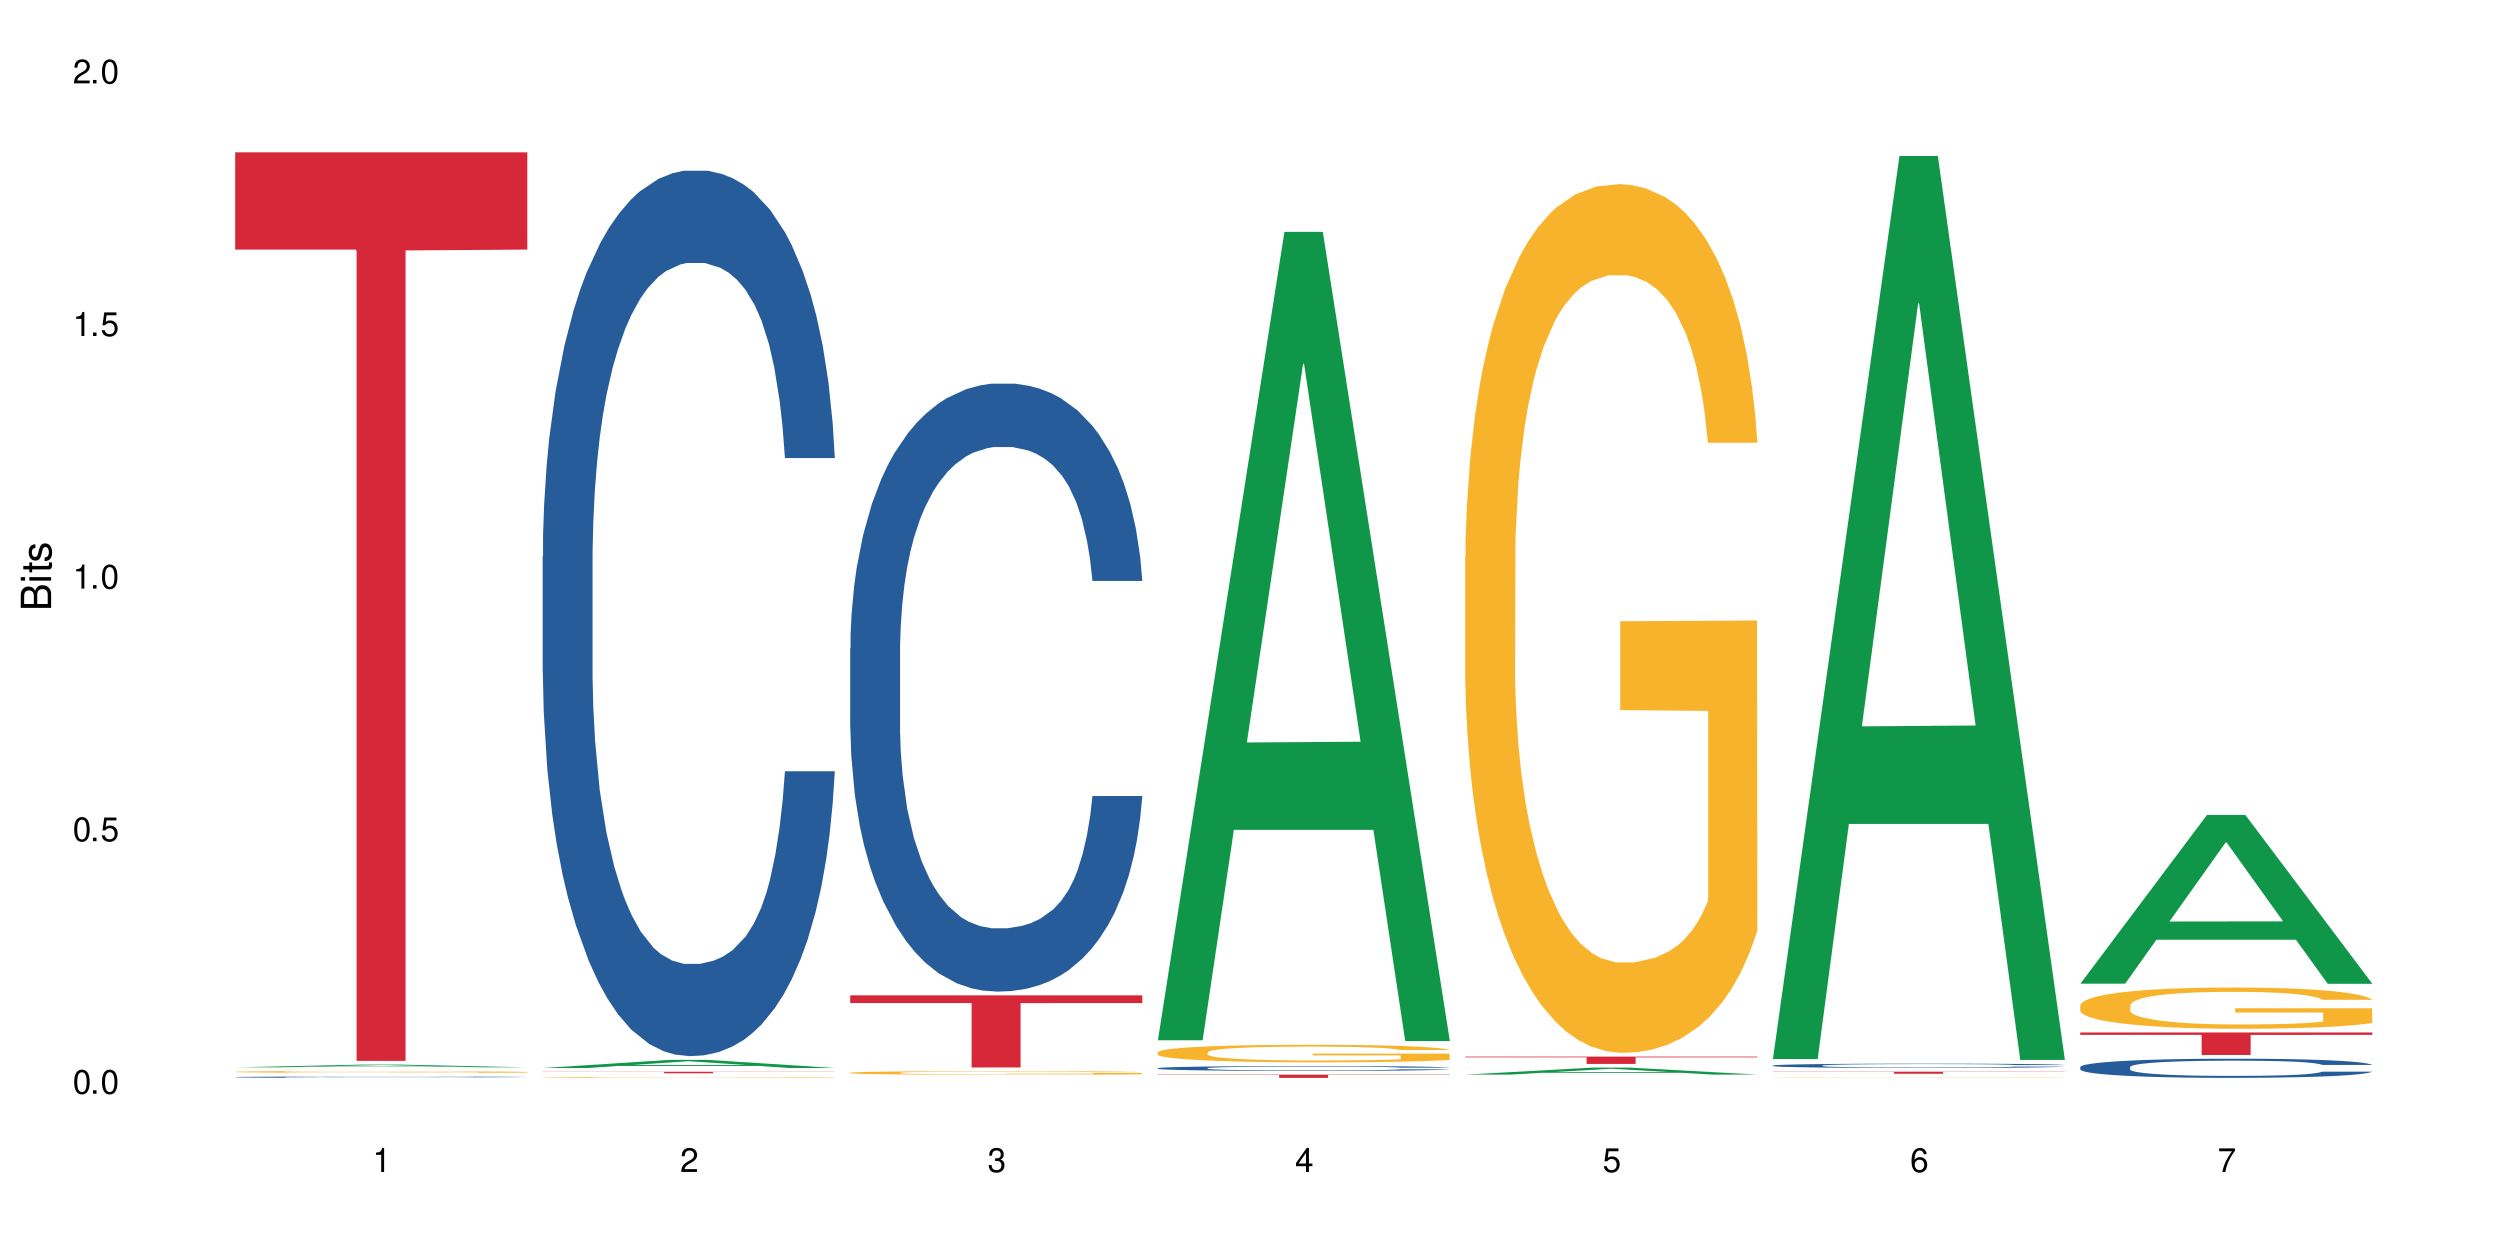 <?xml version="1.0" encoding="UTF-8"?>
<svg xmlns="http://www.w3.org/2000/svg" xmlns:xlink="http://www.w3.org/1999/xlink" width="720" height="360" viewBox="0 0 720 360">
<defs>
<g>
<g id="glyph-0-0">
</g>
<g id="glyph-0-1">
<path d="M 2.641 -6.938 C 2 -6.938 1.422 -6.656 1.078 -6.172 C 0.641 -5.562 0.406 -4.641 0.406 -3.359 C 0.406 -1.016 1.188 0.219 2.641 0.219 C 4.078 0.219 4.859 -1.016 4.859 -3.297 C 4.859 -4.641 4.656 -5.547 4.203 -6.172 C 3.844 -6.656 3.281 -6.938 2.641 -6.938 Z M 2.641 -6.188 C 3.547 -6.188 4 -5.25 4 -3.375 C 4 -1.406 3.562 -0.484 2.625 -0.484 C 1.734 -0.484 1.281 -1.438 1.281 -3.344 C 1.281 -5.25 1.734 -6.188 2.641 -6.188 Z M 2.641 -6.188 "/>
</g>
<g id="glyph-0-2">
<path d="M 1.828 -1 L 0.828 -1 L 0.828 0 L 1.828 0 Z M 1.828 -1 "/>
</g>
<g id="glyph-0-3">
<path d="M 4.562 -6.797 L 1.062 -6.797 L 0.547 -3.094 L 1.328 -3.094 C 1.719 -3.562 2.047 -3.734 2.578 -3.734 C 3.484 -3.734 4.062 -3.109 4.062 -2.094 C 4.062 -1.125 3.484 -0.531 2.578 -0.531 C 1.828 -0.531 1.375 -0.906 1.188 -1.672 L 0.328 -1.672 C 0.453 -1.109 0.547 -0.844 0.75 -0.594 C 1.125 -0.078 1.828 0.219 2.594 0.219 C 3.969 0.219 4.922 -0.781 4.922 -2.219 C 4.922 -3.562 4.031 -4.484 2.719 -4.484 C 2.25 -4.484 1.859 -4.359 1.469 -4.062 L 1.734 -5.969 L 4.562 -5.969 Z M 4.562 -6.797 "/>
</g>
<g id="glyph-0-4">
<path d="M 2.484 -4.938 L 2.484 0 L 3.328 0 L 3.328 -6.938 L 2.766 -6.938 C 2.469 -5.875 2.281 -5.734 0.984 -5.562 L 0.984 -4.938 Z M 2.484 -4.938 "/>
</g>
<g id="glyph-0-5">
<path d="M 4.859 -0.828 L 1.281 -0.828 C 1.359 -1.406 1.672 -1.781 2.5 -2.281 L 3.469 -2.828 C 4.406 -3.344 4.906 -4.062 4.906 -4.906 C 4.906 -5.484 4.672 -6.031 4.266 -6.406 C 3.859 -6.766 3.375 -6.938 2.719 -6.938 C 1.859 -6.938 1.219 -6.625 0.844 -6.031 C 0.609 -5.672 0.5 -5.234 0.484 -4.531 L 1.328 -4.531 C 1.359 -5.016 1.406 -5.281 1.531 -5.516 C 1.75 -5.938 2.188 -6.203 2.703 -6.203 C 3.469 -6.203 4.031 -5.641 4.031 -4.891 C 4.031 -4.344 3.719 -3.859 3.125 -3.516 L 2.234 -3 C 0.812 -2.172 0.406 -1.531 0.328 -0.016 L 4.859 -0.016 Z M 4.859 -0.828 "/>
</g>
<g id="glyph-0-6">
<path d="M 2.125 -3.188 L 2.578 -3.188 C 3.5 -3.188 3.984 -2.766 3.984 -1.922 C 3.984 -1.062 3.469 -0.531 2.594 -0.531 C 1.656 -0.531 1.203 -1 1.156 -2.016 L 0.312 -2.016 C 0.344 -1.453 0.438 -1.094 0.609 -0.781 C 0.953 -0.109 1.625 0.219 2.547 0.219 C 3.953 0.219 4.859 -0.625 4.859 -1.938 C 4.859 -2.828 4.516 -3.297 3.703 -3.594 C 4.344 -3.844 4.656 -4.328 4.656 -5.031 C 4.656 -6.219 3.875 -6.938 2.578 -6.938 C 1.203 -6.938 0.484 -6.172 0.453 -4.703 L 1.297 -4.703 C 1.312 -5.125 1.344 -5.359 1.453 -5.578 C 1.641 -5.969 2.062 -6.203 2.594 -6.203 C 3.344 -6.203 3.797 -5.75 3.797 -5 C 3.797 -4.516 3.609 -4.219 3.25 -4.047 C 3.016 -3.953 2.703 -3.922 2.125 -3.906 Z M 2.125 -3.188 "/>
</g>
<g id="glyph-0-7">
<path d="M 3.141 -1.672 L 3.141 0 L 3.984 0 L 3.984 -1.672 L 4.984 -1.672 L 4.984 -2.438 L 3.984 -2.438 L 3.984 -6.938 L 3.359 -6.938 L 0.266 -2.578 L 0.266 -1.672 Z M 3.141 -2.438 L 1 -2.438 L 3.141 -5.5 Z M 3.141 -2.438 "/>
</g>
<g id="glyph-0-8">
<path d="M 4.781 -5.125 C 4.609 -6.266 3.891 -6.938 2.844 -6.938 C 2.094 -6.938 1.422 -6.578 1.031 -5.953 C 0.594 -5.266 0.406 -4.422 0.406 -3.172 C 0.406 -2 0.578 -1.25 0.984 -0.641 C 1.359 -0.078 1.953 0.219 2.703 0.219 C 3.984 0.219 4.922 -0.75 4.922 -2.094 C 4.922 -3.375 4.062 -4.281 2.844 -4.281 C 2.172 -4.281 1.641 -4.031 1.281 -3.516 C 1.281 -5.234 1.828 -6.188 2.797 -6.188 C 3.391 -6.188 3.797 -5.797 3.938 -5.125 Z M 2.734 -3.531 C 3.547 -3.531 4.062 -2.953 4.062 -2.031 C 4.062 -1.156 3.484 -0.531 2.703 -0.531 C 1.922 -0.531 1.328 -1.188 1.328 -2.078 C 1.328 -2.938 1.906 -3.531 2.734 -3.531 Z M 2.734 -3.531 "/>
</g>
<g id="glyph-0-9">
<path d="M 4.984 -6.797 L 0.438 -6.797 L 0.438 -5.969 L 4.109 -5.969 C 2.5 -3.656 1.828 -2.234 1.328 0 L 2.219 0 C 2.594 -2.172 3.453 -4.047 4.984 -6.094 Z M 4.984 -6.797 "/>
</g>
<g id="glyph-1-0">
</g>
<g id="glyph-1-1">
<path d="M 0 -0.953 L 0 -4.891 C 0 -5.719 -0.234 -6.344 -0.734 -6.797 C -1.188 -7.234 -1.812 -7.469 -2.5 -7.469 C -3.547 -7.469 -4.188 -7 -4.625 -5.875 C -4.984 -6.688 -5.625 -7.094 -6.531 -7.094 C -7.172 -7.094 -7.734 -6.859 -8.141 -6.391 C -8.562 -5.922 -8.75 -5.344 -8.75 -4.5 L -8.75 -0.953 Z M -4.984 -2.062 L -7.766 -2.062 L -7.766 -4.219 C -7.766 -4.844 -7.688 -5.203 -7.453 -5.5 C -7.219 -5.812 -6.859 -5.969 -6.375 -5.969 C -5.891 -5.969 -5.531 -5.812 -5.297 -5.5 C -5.062 -5.203 -4.984 -4.844 -4.984 -4.219 Z M -0.984 -2.062 L -4 -2.062 L -4 -4.781 C -4 -5.766 -3.438 -6.359 -2.484 -6.359 C -1.547 -6.359 -0.984 -5.766 -0.984 -4.781 Z M -0.984 -2.062 "/>
</g>
<g id="glyph-1-2">
<path d="M -6.281 -1.797 L -6.281 -0.797 L 0 -0.797 L 0 -1.797 Z M -8.75 -1.797 L -8.75 -0.797 L -7.484 -0.797 L -7.484 -1.797 Z M -8.75 -1.797 "/>
</g>
<g id="glyph-1-3">
<path d="M -6.281 -3.047 L -6.281 -2.016 L -8.016 -2.016 L -8.016 -1.016 L -6.281 -1.016 L -6.281 -0.172 L -5.469 -0.172 L -5.469 -1.016 L -0.719 -1.016 C -0.078 -1.016 0.281 -1.453 0.281 -2.234 C 0.281 -2.5 0.25 -2.719 0.188 -3.047 L -0.641 -3.047 C -0.609 -2.906 -0.594 -2.766 -0.594 -2.562 C -0.594 -2.141 -0.719 -2.016 -1.156 -2.016 L -5.469 -2.016 L -5.469 -3.047 Z M -6.281 -3.047 "/>
</g>
<g id="glyph-1-4">
<path d="M -4.531 -5.25 C -5.766 -5.25 -6.469 -4.422 -6.469 -2.969 C -6.469 -1.516 -5.719 -0.562 -4.547 -0.562 C -3.562 -0.562 -3.094 -1.062 -2.734 -2.562 L -2.516 -3.484 C -2.344 -4.188 -2.094 -4.469 -1.641 -4.469 C -1.047 -4.469 -0.641 -3.875 -0.641 -3 C -0.641 -2.453 -0.797 -2 -1.062 -1.75 C -1.25 -1.594 -1.422 -1.531 -1.875 -1.469 L -1.875 -0.406 C -0.422 -0.453 0.281 -1.266 0.281 -2.922 C 0.281 -4.5 -0.5 -5.516 -1.719 -5.516 C -2.656 -5.516 -3.172 -4.984 -3.469 -3.734 L -3.703 -2.766 C -3.891 -1.953 -4.156 -1.609 -4.594 -1.609 C -5.188 -1.609 -5.547 -2.125 -5.547 -2.938 C -5.547 -3.75 -5.203 -4.172 -4.531 -4.203 Z M -4.531 -5.25 "/>
</g>
</g>
</defs>
<rect x="-72" y="-36" width="864" height="432" fill="rgb(100%, 100%, 100%)" fill-opacity="1"/>
<path fill-rule="nonzero" fill="rgb(6.275%, 58.824%, 28.235%)" fill-opacity="1" d="M 67.73 307.398 L 67.82 307.398 L 104.227 306.605 L 115.281 306.605 L 151.867 307.398 L 139.012 307.398 L 129.844 307.191 L 89.664 307.191 L 80.676 307.398 L 67.73 307.398 L 93.527 307.105 L 126.156 307.105 L 109.887 306.734 L 109.707 306.734 L 109.527 306.738 L 93.438 307.105 L 93.527 307.105 Z M 67.73 307.398 "/>
<path fill-rule="nonzero" fill="rgb(14.51%, 36.078%, 60%)" fill-opacity="1" d="M 67.73 310.207 L 67.832 310.207 L 67.832 310.199 L 68.141 310.184 L 68.859 310.168 L 69.578 310.156 L 71.426 310.133 L 73.988 310.113 L 76.656 310.098 L 78.605 310.09 L 80.352 310.082 L 84.352 310.07 L 86.918 310.062 L 89.688 310.055 L 93.074 310.051 L 95.535 310.047 L 101.078 310.039 L 122.316 310.039 L 125.598 310.043 L 128.371 310.047 L 133.191 310.055 L 137.5 310.062 L 139.449 310.07 L 142.527 310.082 L 144.891 310.09 L 146.531 310.102 L 148.379 310.113 L 150.02 310.129 L 151.25 310.148 L 151.867 310.164 L 137.5 310.164 L 136.785 310.148 L 135.961 310.137 L 132.883 310.113 L 130.73 310.102 L 128.781 310.098 L 126.113 310.09 L 123.754 310.086 L 121.289 310.082 L 118.93 310.078 L 107.234 310.078 L 103.23 310.082 L 101.078 310.082 L 98 310.09 L 95.844 310.094 L 93.281 310.102 L 91.535 310.105 L 89.379 310.117 L 87.84 310.125 L 86.098 310.137 L 85.07 310.145 L 84.148 310.156 L 83.328 310.168 L 82.711 310.18 L 82.301 310.191 L 82.094 310.203 L 82.094 310.258 L 82.301 310.273 L 82.812 310.289 L 84.148 310.309 L 86.098 310.328 L 88.355 310.344 L 90.508 310.352 L 91.742 310.359 L 93.383 310.363 L 95.945 310.371 L 99.641 310.379 L 101.797 310.383 L 105.078 310.383 L 108.465 310.387 L 112.98 310.387 L 116.98 310.383 L 119.648 310.383 L 122.418 310.379 L 126.215 310.375 L 128.574 310.367 L 130.629 310.359 L 132.168 310.355 L 133.191 310.348 L 134.73 310.336 L 135.961 310.324 L 136.887 310.312 L 137.5 310.301 L 151.867 310.301 L 151.25 310.316 L 150.328 310.328 L 149.402 310.34 L 147.969 310.352 L 146.324 310.363 L 143.965 310.375 L 142.016 310.383 L 139.449 310.391 L 137.09 310.398 L 134.527 310.406 L 130.73 310.41 L 128.266 310.414 L 125.598 310.418 L 122.418 310.422 L 118.418 310.426 L 105.797 310.426 L 102.617 310.422 L 98.41 310.422 L 93.176 310.414 L 89.379 310.406 L 86.406 310.402 L 83.84 310.395 L 80.969 310.383 L 77.273 310.367 L 75.016 310.355 L 73.477 310.348 L 71.734 310.332 L 70.5 310.32 L 69.066 310.301 L 68.039 310.273 L 67.73 310.254 Z M 67.73 310.207 "/>
<path fill-rule="nonzero" fill="rgb(96.863%, 70.196%, 16.863%)" fill-opacity="1" d="M 67.73 308.684 L 67.832 308.684 L 67.832 308.672 L 68.242 308.652 L 69.27 308.625 L 70.605 308.602 L 72.039 308.582 L 72.965 308.574 L 74.504 308.559 L 75.836 308.551 L 79.223 308.531 L 83.531 308.512 L 85.891 308.504 L 88.559 308.496 L 92.355 308.484 L 94.102 308.484 L 99.438 308.477 L 105.488 308.473 L 112.16 308.469 L 115.238 308.469 L 119.441 308.473 L 125.188 308.477 L 128.473 308.48 L 131.039 308.484 L 133.707 308.492 L 136.988 308.5 L 140.066 308.512 L 142.527 308.523 L 144.992 308.535 L 147.043 308.551 L 148.789 308.566 L 150.328 308.586 L 151.25 308.602 L 151.867 308.617 L 137.605 308.617 L 136.785 308.602 L 135.859 308.59 L 134.32 308.574 L 132.781 308.562 L 131.242 308.555 L 128.371 308.543 L 125.906 308.535 L 122.828 308.531 L 119.855 308.527 L 116.469 308.523 L 104.055 308.523 L 101.18 308.527 L 99.129 308.531 L 96.254 308.539 L 94.512 308.543 L 93.484 308.547 L 90.406 308.562 L 88.355 308.574 L 87.227 308.582 L 85.789 308.598 L 84.762 308.609 L 83.633 308.629 L 83.02 308.641 L 82.199 308.672 L 82.094 308.754 L 82.402 308.77 L 83.02 308.789 L 83.84 308.805 L 85.07 308.824 L 86.301 308.836 L 88.457 308.855 L 90.305 308.867 L 91.742 308.875 L 94.512 308.887 L 95.641 308.891 L 98.309 308.898 L 101.078 308.906 L 104.465 308.91 L 107.027 308.914 L 122.52 308.914 L 126.422 308.91 L 129.09 308.906 L 130.832 308.902 L 132.988 308.898 L 134.527 308.891 L 135.961 308.887 L 137.707 308.879 L 137.707 308.77 L 112.363 308.77 L 112.363 308.719 L 151.762 308.719 L 151.867 308.898 L 149.711 308.91 L 147.043 308.922 L 144.48 308.93 L 141.812 308.938 L 138.016 308.945 L 134.938 308.953 L 130.215 308.957 L 125.906 308.961 L 121.395 308.965 L 103.949 308.965 L 100.359 308.961 L 97.074 308.953 L 93.793 308.949 L 89.688 308.938 L 87.02 308.934 L 81.48 308.91 L 79.016 308.898 L 77.375 308.891 L 75.734 308.879 L 73.988 308.863 L 71.117 308.836 L 69.988 308.82 L 69.168 308.805 L 68.348 308.785 L 67.938 308.766 L 67.73 308.754 Z M 67.73 308.684 "/>
<path fill-rule="nonzero" fill="rgb(83.922%, 15.686%, 22.353%)" fill-opacity="1" d="M 67.73 43.871 L 151.867 43.871 L 151.867 71.879 L 116.801 72.125 L 116.801 305.535 L 102.695 305.535 L 102.695 72.371 L 102.488 71.879 L 67.73 71.879 Z M 67.73 43.871 "/>
<path fill-rule="nonzero" fill="rgb(6.275%, 58.824%, 28.235%)" fill-opacity="1" d="M 156.293 307.59 L 156.383 307.586 L 192.789 305.246 L 203.844 305.246 L 240.43 307.59 L 227.574 307.59 L 218.406 306.98 L 178.227 306.98 L 169.238 307.59 L 156.293 307.59 L 182.094 306.727 L 214.723 306.723 L 198.453 305.629 L 198.273 305.625 L 198.094 305.633 L 182.004 306.723 L 182.094 306.727 Z M 156.293 307.59 "/>
<path fill-rule="nonzero" fill="rgb(14.51%, 36.078%, 60%)" fill-opacity="1" d="M 156.293 160.121 L 156.398 159.891 L 156.398 154.293 L 156.703 145.438 L 157.422 134.25 L 158.141 126.555 L 159.988 112.805 L 162.555 99.516 L 165.223 89.262 L 167.172 83.199 L 168.914 78.539 L 172.918 69.914 L 175.48 65.484 L 178.25 61.523 L 181.637 57.559 L 184.102 55.23 L 189.641 51.5 L 193.746 49.867 L 196.926 49.168 L 203.801 49.168 L 207.902 50.102 L 210.879 51.266 L 214.164 53.133 L 216.934 55.23 L 221.754 60.359 L 226.066 66.883 L 228.016 70.613 L 231.094 77.84 L 233.453 84.832 L 235.094 90.895 L 236.941 99.516 L 238.582 110.008 L 239.812 121.895 L 240.43 131.918 L 226.066 131.918 L 225.348 122.594 L 224.527 115.367 L 222.988 105.812 L 221.449 99.051 L 219.293 92.293 L 217.344 87.863 L 214.676 83.434 L 212.316 80.637 L 209.855 78.539 L 207.492 77.141 L 202.98 75.742 L 197.746 75.742 L 195.797 76.207 L 191.797 78.074 L 189.641 79.703 L 186.562 82.969 L 184.406 85.996 L 181.844 90.66 L 180.098 94.621 L 177.945 100.684 L 176.406 106.043 L 174.66 113.734 L 173.633 119.562 L 172.711 126.09 L 171.891 133.781 L 171.273 141.941 L 170.863 150.566 L 170.66 158.957 L 170.66 195.086 L 170.863 203.477 L 171.379 213.27 L 172.711 227.488 L 174.66 239.84 L 176.918 249.629 L 179.074 256.625 L 180.305 259.887 L 181.945 263.617 L 184.512 268.277 L 188.203 272.941 L 190.359 274.805 L 193.641 276.668 L 197.027 277.602 L 201.543 277.602 L 205.543 276.668 L 208.211 275.504 L 210.98 273.641 L 214.777 269.676 L 217.137 265.949 L 219.191 261.52 L 220.73 257.09 L 221.754 253.359 L 223.293 246.133 L 224.527 238.211 L 225.449 230.051 L 226.066 222.125 L 240.43 222.125 L 239.812 231.449 L 238.891 240.539 L 237.969 247.301 L 236.531 255.457 L 234.891 262.684 L 232.527 270.844 L 230.578 276.203 L 228.016 282.031 L 225.656 286.461 L 223.09 290.422 L 219.293 295.086 L 216.832 297.414 L 214.164 299.512 L 210.98 301.379 L 206.98 303.008 L 202.672 303.941 L 198.668 304.176 L 194.359 303.707 L 191.18 302.777 L 186.973 300.68 L 181.738 296.484 L 177.945 292.055 L 174.969 287.625 L 172.402 282.965 L 169.531 276.668 L 165.836 266.414 L 163.578 258.488 L 162.039 251.961 L 160.297 242.871 L 159.066 234.711 L 157.629 221.66 L 156.602 205.109 L 156.293 192.289 Z M 156.293 160.121 "/>
<path fill-rule="nonzero" fill="rgb(96.863%, 70.196%, 16.863%)" fill-opacity="1" d="M 156.293 310.281 L 156.398 310.281 L 156.398 310.277 L 156.809 310.266 L 157.832 310.25 L 159.168 310.238 L 160.605 310.23 L 161.527 310.227 L 163.066 310.219 L 164.398 310.215 L 167.785 310.203 L 172.094 310.191 L 174.457 310.188 L 177.121 310.184 L 180.918 310.18 L 182.664 310.18 L 188 310.176 L 194.051 310.172 L 208.008 310.172 L 213.754 310.176 L 217.035 310.18 L 219.602 310.18 L 222.27 310.184 L 225.551 310.188 L 228.629 310.195 L 231.094 310.199 L 233.555 310.207 L 235.605 310.215 L 237.352 310.223 L 238.891 310.23 L 239.812 310.238 L 240.43 310.246 L 226.168 310.246 L 225.348 310.238 L 224.422 310.234 L 221.344 310.219 L 219.805 310.215 L 216.934 310.211 L 214.473 310.207 L 211.395 310.203 L 208.418 310.199 L 192.617 310.199 L 189.742 310.203 L 187.691 310.203 L 184.816 310.207 L 183.074 310.211 L 182.047 310.211 L 178.969 310.219 L 176.918 310.227 L 175.789 310.23 L 174.352 310.238 L 173.328 310.242 L 172.199 310.254 L 171.582 310.258 L 170.762 310.273 L 170.66 310.316 L 170.965 310.324 L 171.582 310.336 L 172.402 310.344 L 173.633 310.352 L 174.867 310.359 L 177.02 310.367 L 178.867 310.375 L 180.305 310.379 L 183.074 310.383 L 184.203 310.387 L 186.871 310.391 L 189.641 310.395 L 193.027 310.398 L 211.086 310.398 L 214.984 310.395 L 219.395 310.395 L 221.551 310.391 L 223.09 310.387 L 224.527 310.387 L 226.27 310.383 L 226.27 310.324 L 200.926 310.324 L 200.926 310.301 L 240.328 310.301 L 240.43 310.391 L 238.273 310.395 L 235.605 310.402 L 233.043 310.406 L 230.375 310.41 L 226.578 310.414 L 223.5 310.418 L 218.781 310.422 L 214.473 310.422 L 209.957 310.426 L 192.512 310.426 L 188.922 310.422 L 185.641 310.418 L 182.355 310.418 L 178.25 310.41 L 175.582 310.406 L 170.043 310.398 L 167.582 310.391 L 165.938 310.387 L 164.297 310.379 L 162.555 310.375 L 160.91 310.367 L 159.68 310.359 L 158.551 310.352 L 157.73 310.344 L 156.91 310.332 L 156.5 310.324 L 156.293 310.316 Z M 156.293 310.281 "/>
<path fill-rule="nonzero" fill="rgb(83.922%, 15.686%, 22.353%)" fill-opacity="1" d="M 156.293 308.664 L 240.43 308.664 L 240.43 308.711 L 205.363 308.711 L 205.363 309.102 L 191.258 309.102 L 191.258 308.711 L 156.293 308.711 Z M 156.293 308.664 "/>
<path fill-rule="nonzero" fill="rgb(14.51%, 36.078%, 60%)" fill-opacity="1" d="M 244.859 186.68 L 244.961 186.52 L 244.961 182.68 L 245.27 176.598 L 245.988 168.914 L 246.703 163.633 L 248.551 154.191 L 251.117 145.07 L 253.785 138.027 L 255.734 133.867 L 257.477 130.668 L 261.48 124.746 L 264.043 121.703 L 266.816 118.984 L 270.199 116.262 L 272.664 114.664 L 278.203 112.102 L 282.309 110.98 L 285.488 110.5 L 292.363 110.5 L 296.469 111.141 L 299.441 111.941 L 302.727 113.223 L 305.496 114.664 L 310.32 118.184 L 314.629 122.664 L 316.578 125.227 L 319.656 130.188 L 322.016 134.988 L 323.656 139.148 L 325.504 145.07 L 327.145 152.273 L 328.379 160.434 L 328.992 167.316 L 314.629 167.316 L 313.91 160.914 L 313.09 155.953 L 311.551 149.391 L 310.012 144.75 L 307.855 140.109 L 305.906 137.066 L 303.238 134.027 L 300.879 132.105 L 298.418 130.668 L 296.059 129.707 L 291.543 128.746 L 286.309 128.746 L 284.359 129.066 L 280.359 130.348 L 278.203 131.465 L 275.125 133.707 L 272.973 135.789 L 270.406 138.988 L 268.66 141.711 L 266.508 145.871 L 264.969 149.551 L 263.223 154.832 L 262.199 158.832 L 261.273 163.316 L 260.453 168.598 L 259.84 174.199 L 259.426 180.117 L 259.223 185.879 L 259.223 210.688 L 259.426 216.449 L 259.941 223.168 L 261.273 232.934 L 263.223 241.414 L 265.48 248.137 L 267.637 252.938 L 268.867 255.18 L 270.508 257.738 L 273.074 260.938 L 276.77 264.141 L 278.922 265.422 L 282.207 266.699 L 285.59 267.34 L 290.105 267.34 L 294.109 266.699 L 296.773 265.902 L 299.547 264.621 L 303.344 261.898 L 305.703 259.34 L 307.754 256.297 L 309.293 253.258 L 310.32 250.695 L 311.859 245.734 L 313.09 240.293 L 314.012 234.691 L 314.629 229.25 L 328.992 229.25 L 328.379 235.652 L 327.453 241.895 L 326.531 246.535 L 325.094 252.137 L 323.453 257.098 L 321.094 262.699 L 319.145 266.379 L 316.578 270.383 L 314.219 273.422 L 311.652 276.145 L 307.855 279.344 L 305.395 280.945 L 302.727 282.383 L 299.547 283.664 L 295.543 284.785 L 291.234 285.426 L 287.234 285.586 L 282.926 285.266 L 279.742 284.625 L 275.535 283.184 L 270.305 280.305 L 266.508 277.262 L 263.531 274.223 L 260.965 271.023 L 258.094 266.699 L 254.398 259.66 L 252.145 254.219 L 250.605 249.738 L 248.859 243.496 L 247.629 237.895 L 246.191 228.93 L 245.164 217.566 L 244.859 208.766 Z M 244.859 186.68 "/>
<path fill-rule="nonzero" fill="rgb(96.863%, 70.196%, 16.863%)" fill-opacity="1" d="M 244.859 308.938 L 244.961 308.938 L 244.961 308.918 L 245.371 308.875 L 246.398 308.816 L 247.73 308.77 L 249.168 308.73 L 250.09 308.711 L 251.629 308.684 L 252.965 308.66 L 256.348 308.617 L 260.66 308.578 L 263.02 308.562 L 265.688 308.547 L 269.484 308.527 L 271.227 308.52 L 276.562 308.504 L 282.617 308.496 L 289.285 308.492 L 292.363 308.492 L 296.57 308.496 L 302.316 308.508 L 305.598 308.516 L 308.164 308.527 L 310.832 308.539 L 314.117 308.559 L 317.195 308.582 L 319.656 308.605 L 322.117 308.633 L 324.172 308.664 L 325.914 308.695 L 327.453 308.734 L 328.379 308.77 L 328.992 308.801 L 314.73 308.801 L 313.91 308.77 L 312.988 308.742 L 311.449 308.711 L 309.91 308.688 L 308.371 308.672 L 305.496 308.648 L 303.035 308.633 L 299.957 308.617 L 296.98 308.609 L 293.594 308.605 L 291.543 308.602 L 286.105 308.602 L 281.18 308.609 L 278.309 308.617 L 276.254 308.625 L 273.383 308.637 L 271.637 308.648 L 270.613 308.656 L 267.535 308.688 L 265.48 308.715 L 264.352 308.73 L 262.918 308.758 L 261.891 308.785 L 260.762 308.824 L 260.145 308.852 L 259.324 308.918 L 259.223 309.086 L 259.531 309.125 L 260.145 309.164 L 260.965 309.195 L 262.199 309.234 L 263.43 309.262 L 265.582 309.297 L 267.43 309.32 L 268.867 309.34 L 271.637 309.363 L 272.766 309.371 L 275.434 309.391 L 278.203 309.402 L 281.59 309.414 L 284.156 309.418 L 288.258 309.426 L 293.492 309.426 L 299.648 309.418 L 303.547 309.41 L 306.215 309.402 L 307.961 309.398 L 310.113 309.387 L 311.652 309.379 L 313.09 309.367 L 314.832 309.352 L 314.832 309.125 L 289.492 309.121 L 289.492 309.016 L 328.891 309.016 L 328.992 309.387 L 326.84 309.414 L 324.172 309.438 L 321.605 309.457 L 318.938 309.473 L 315.141 309.488 L 312.062 309.5 L 307.344 309.516 L 303.035 309.523 L 298.52 309.527 L 294.52 309.531 L 285.59 309.531 L 281.078 309.523 L 277.484 309.52 L 274.203 309.508 L 270.918 309.496 L 266.816 309.477 L 264.148 309.461 L 261.379 309.441 L 258.605 309.418 L 256.145 309.391 L 254.504 309.371 L 252.859 309.348 L 251.117 309.32 L 249.477 309.285 L 248.242 309.258 L 247.113 309.223 L 246.293 309.191 L 245.473 309.148 L 245.062 309.117 L 244.859 309.086 Z M 244.859 308.938 "/>
<path fill-rule="nonzero" fill="rgb(83.922%, 15.686%, 22.353%)" fill-opacity="1" d="M 244.859 286.656 L 328.992 286.656 L 328.992 288.879 L 293.93 288.898 L 293.93 307.422 L 279.82 307.422 L 279.82 288.918 L 279.617 288.879 L 244.859 288.879 Z M 244.859 286.656 "/>
<path fill-rule="nonzero" fill="rgb(6.275%, 58.824%, 28.235%)" fill-opacity="1" d="M 333.422 299.605 L 333.512 299.387 L 369.914 66.785 L 380.973 66.785 L 417.555 299.824 L 404.703 299.824 L 395.535 238.996 L 355.355 238.996 L 346.363 299.605 L 333.422 299.605 L 359.219 213.832 L 391.848 213.613 L 375.578 104.859 L 375.398 104.641 L 375.219 105.297 L 359.129 213.613 L 359.219 213.832 Z M 333.422 299.605 "/>
<path fill-rule="nonzero" fill="rgb(14.51%, 36.078%, 60%)" fill-opacity="1" d="M 333.422 307.633 L 333.523 307.633 L 333.523 307.602 L 333.832 307.555 L 334.551 307.492 L 335.27 307.449 L 337.113 307.375 L 339.68 307.301 L 342.348 307.246 L 344.297 307.211 L 346.043 307.184 L 350.043 307.137 L 352.609 307.113 L 355.379 307.094 L 358.766 307.07 L 361.227 307.059 L 366.766 307.035 L 370.871 307.027 L 374.051 307.023 L 380.926 307.023 L 385.031 307.027 L 388.008 307.035 L 391.289 307.047 L 394.059 307.059 L 398.883 307.086 L 403.191 307.121 L 405.141 307.141 L 408.219 307.18 L 410.578 307.219 L 412.223 307.254 L 414.066 307.301 L 415.711 307.359 L 416.941 307.422 L 417.555 307.48 L 403.191 307.48 L 402.473 307.426 L 401.652 307.387 L 400.113 307.336 L 398.574 307.297 L 396.422 307.262 L 394.469 307.238 L 391.805 307.211 L 389.441 307.195 L 386.98 307.184 L 384.621 307.18 L 380.105 307.172 L 372.922 307.172 L 368.922 307.184 L 366.766 307.191 L 363.688 307.211 L 361.535 307.227 L 358.969 307.254 L 357.227 307.273 L 355.07 307.309 L 353.531 307.336 L 351.789 307.379 L 350.762 307.41 L 349.836 307.445 L 349.016 307.488 L 348.402 307.535 L 347.992 307.582 L 347.785 307.629 L 347.785 307.824 L 347.992 307.871 L 348.504 307.926 L 349.836 308.004 L 351.789 308.07 L 354.043 308.125 L 356.199 308.164 L 357.43 308.18 L 359.07 308.203 L 361.637 308.227 L 365.332 308.254 L 367.484 308.262 L 370.77 308.273 L 374.156 308.277 L 378.668 308.277 L 382.672 308.273 L 385.34 308.266 L 388.109 308.258 L 391.906 308.234 L 394.266 308.215 L 396.316 308.191 L 397.855 308.164 L 398.883 308.145 L 400.422 308.105 L 401.652 308.062 L 402.578 308.016 L 403.191 307.973 L 417.555 307.973 L 416.941 308.023 L 416.016 308.074 L 415.094 308.113 L 413.656 308.156 L 412.016 308.195 L 409.656 308.242 L 407.707 308.27 L 405.141 308.305 L 402.781 308.328 L 400.215 308.348 L 396.422 308.375 L 393.957 308.387 L 391.289 308.398 L 388.109 308.41 L 384.109 308.418 L 379.797 308.422 L 375.797 308.426 L 371.488 308.422 L 368.305 308.418 L 364.102 308.406 L 358.867 308.383 L 355.07 308.359 L 352.094 308.332 L 349.531 308.309 L 346.656 308.273 L 342.965 308.219 L 340.707 308.172 L 339.168 308.137 L 337.422 308.086 L 336.191 308.043 L 334.754 307.973 L 333.73 307.879 L 333.422 307.809 Z M 333.422 307.633 "/>
<path fill-rule="nonzero" fill="rgb(96.863%, 70.196%, 16.863%)" fill-opacity="1" d="M 333.422 303.062 L 333.523 303.059 L 333.523 302.965 L 333.934 302.758 L 334.961 302.473 L 336.293 302.234 L 337.73 302.051 L 338.652 301.953 L 340.191 301.816 L 341.527 301.715 L 344.914 301.508 L 349.223 301.312 L 351.582 301.23 L 354.25 301.152 L 358.047 301.062 L 359.789 301.031 L 365.125 300.957 L 371.18 300.91 L 377.848 300.898 L 380.926 300.902 L 385.133 300.918 L 390.879 300.969 L 394.164 301.016 L 396.727 301.062 L 399.395 301.121 L 402.68 301.215 L 405.758 301.324 L 408.219 301.438 L 410.684 301.574 L 412.734 301.723 L 414.477 301.887 L 416.016 302.078 L 416.941 302.242 L 417.555 302.402 L 403.293 302.402 L 402.473 302.242 L 401.551 302.117 L 400.012 301.965 L 398.473 301.852 L 396.934 301.766 L 394.059 301.645 L 391.598 301.57 L 388.52 301.508 L 385.543 301.465 L 382.156 301.438 L 380.105 301.426 L 374.668 301.426 L 369.742 301.461 L 366.871 301.496 L 364.816 301.535 L 361.945 301.602 L 360.199 301.66 L 359.176 301.695 L 356.098 301.84 L 354.043 301.969 L 352.914 302.055 L 351.48 302.195 L 350.453 302.32 L 349.324 302.504 L 348.711 302.641 L 347.887 302.957 L 347.785 303.789 L 348.094 303.965 L 348.711 304.152 L 349.531 304.32 L 350.762 304.496 L 351.992 304.629 L 354.148 304.809 L 355.992 304.93 L 357.43 305.008 L 360.199 305.133 L 361.328 305.172 L 363.996 305.258 L 366.766 305.32 L 370.152 305.375 L 372.719 305.402 L 376.824 305.426 L 382.055 305.426 L 388.211 305.398 L 392.109 305.363 L 394.777 305.324 L 396.523 305.293 L 398.676 305.242 L 400.215 305.195 L 401.652 305.145 L 403.398 305.066 L 403.398 303.965 L 378.055 303.957 L 378.055 303.441 L 417.453 303.438 L 417.555 305.242 L 415.402 305.367 L 412.734 305.488 L 410.168 305.578 L 407.5 305.656 L 403.703 305.746 L 400.625 305.801 L 395.906 305.867 L 391.598 305.906 L 387.082 305.934 L 383.082 305.949 L 378.363 305.953 L 374.156 305.945 L 369.641 305.918 L 366.051 305.879 L 362.766 305.832 L 359.484 305.773 L 355.379 305.676 L 352.711 305.598 L 349.941 305.5 L 347.172 305.387 L 344.707 305.262 L 343.066 305.164 L 341.426 305.055 L 339.68 304.914 L 338.039 304.758 L 336.809 304.613 L 335.68 304.453 L 334.859 304.301 L 334.035 304.094 L 333.625 303.926 L 333.422 303.781 Z M 333.422 303.062 "/>
<path fill-rule="nonzero" fill="rgb(83.922%, 15.686%, 22.353%)" fill-opacity="1" d="M 333.422 309.496 L 417.555 309.496 L 417.555 309.594 L 382.492 309.594 L 382.492 310.426 L 368.383 310.426 L 368.383 309.598 L 368.18 309.594 L 333.422 309.594 Z M 333.422 309.496 "/>
<path fill-rule="nonzero" fill="rgb(6.275%, 58.824%, 28.235%)" fill-opacity="1" d="M 421.984 309.484 L 422.074 309.484 L 458.48 307.477 L 469.535 307.477 L 506.121 309.484 L 493.266 309.484 L 484.098 308.961 L 443.918 308.961 L 434.93 309.484 L 421.984 309.484 L 447.781 308.746 L 480.41 308.742 L 464.141 307.805 L 463.961 307.805 L 463.781 307.809 L 447.691 308.742 L 447.781 308.746 Z M 421.984 309.484 "/>
<path fill-rule="nonzero" fill="rgb(96.863%, 70.196%, 16.863%)" fill-opacity="1" d="M 421.984 160.188 L 422.086 159.957 L 422.086 155.387 L 422.496 145.105 L 423.523 130.941 L 424.859 119.285 L 426.293 110.148 L 427.219 105.348 L 428.758 98.492 L 430.09 93.469 L 433.477 83.184 L 437.785 73.59 L 440.145 69.477 L 442.812 65.59 L 446.609 61.25 L 448.355 59.652 L 453.688 55.996 L 459.742 53.711 L 466.41 53.023 L 469.488 53.254 L 473.695 54.168 L 479.441 56.68 L 482.727 58.965 L 485.293 61.25 L 487.957 64.219 L 491.242 68.789 L 494.32 74.273 L 496.781 79.758 L 499.246 86.613 L 501.297 93.926 L 503.043 101.922 L 504.582 111.52 L 505.504 119.516 L 506.121 127.512 L 491.859 127.512 L 491.035 119.516 L 490.113 113.348 L 488.574 105.805 L 487.035 100.32 L 485.496 95.98 L 482.625 90.039 L 480.16 86.383 L 477.082 83.184 L 474.105 81.129 L 470.723 79.758 L 468.668 79.301 L 463.23 79.301 L 458.305 80.898 L 455.434 82.727 L 453.383 84.555 L 450.508 87.984 L 448.766 90.727 L 447.738 92.555 L 444.66 99.637 L 442.609 106.035 L 441.48 110.375 L 440.043 117.23 L 439.016 123.398 L 437.887 132.539 L 437.273 139.395 L 436.453 154.93 L 436.348 196.059 L 436.656 204.742 L 437.273 214.109 L 438.094 222.336 L 439.324 231.02 L 440.555 237.645 L 442.711 246.559 L 444.559 252.496 L 445.992 256.383 L 448.766 262.551 L 449.895 264.609 L 452.562 268.719 L 455.332 271.918 L 458.715 274.66 L 461.281 276.031 L 465.387 277.176 L 470.617 277.176 L 476.773 275.805 L 480.676 273.977 L 483.34 272.148 L 485.086 270.547 L 487.242 268.035 L 488.781 265.75 L 490.215 263.238 L 491.961 259.352 L 491.961 204.742 L 466.617 204.516 L 466.617 178.922 L 506.016 178.695 L 506.121 268.035 L 503.965 274.203 L 501.297 280.145 L 498.73 284.715 L 496.066 288.598 L 492.27 292.941 L 489.191 295.684 L 484.469 298.883 L 480.16 300.938 L 475.645 302.309 L 471.645 302.996 L 466.926 303.223 L 462.719 302.766 L 458.203 301.395 L 454.613 299.566 L 451.328 297.281 L 448.047 294.312 L 443.941 289.512 L 441.273 285.629 L 438.504 280.832 L 435.734 275.117 L 433.27 268.949 L 431.629 264.152 L 429.988 258.668 L 428.242 251.812 L 426.602 244.043 L 425.371 236.961 L 424.242 228.965 L 423.422 221.422 L 422.602 211.141 L 422.191 202.914 L 421.984 195.832 Z M 421.984 160.188 "/>
<path fill-rule="nonzero" fill="rgb(83.922%, 15.686%, 22.353%)" fill-opacity="1" d="M 421.984 304.293 L 506.121 304.293 L 506.121 304.52 L 471.055 304.523 L 471.055 306.406 L 456.945 306.406 L 456.945 304.523 L 456.742 304.52 L 421.984 304.52 Z M 421.984 304.293 "/>
<path fill-rule="nonzero" fill="rgb(6.275%, 58.824%, 28.235%)" fill-opacity="1" d="M 510.547 305.012 L 510.637 304.77 L 547.043 44.922 L 558.098 44.922 L 594.684 305.258 L 581.828 305.258 L 572.66 237.301 L 532.48 237.301 L 523.492 305.012 L 510.547 305.012 L 536.348 209.191 L 568.977 208.945 L 552.707 87.457 L 552.527 87.211 L 552.348 87.945 L 536.258 208.945 L 536.348 209.191 Z M 510.547 305.012 "/>
<path fill-rule="nonzero" fill="rgb(14.51%, 36.078%, 60%)" fill-opacity="1" d="M 510.547 306.871 L 510.652 306.867 L 510.652 306.84 L 510.957 306.797 L 511.676 306.742 L 512.395 306.707 L 514.242 306.641 L 516.809 306.574 L 519.473 306.523 L 521.426 306.496 L 523.168 306.473 L 527.168 306.43 L 529.734 306.406 L 532.504 306.391 L 535.891 306.371 L 538.355 306.359 L 543.895 306.34 L 548 306.332 L 551.18 306.328 L 558.055 306.328 L 562.156 306.332 L 565.133 306.34 L 568.418 306.348 L 571.188 306.359 L 576.008 306.383 L 580.32 306.414 L 582.27 306.434 L 585.348 306.469 L 587.707 306.504 L 589.348 306.531 L 591.195 306.574 L 592.836 306.625 L 594.066 306.684 L 594.684 306.73 L 580.32 306.73 L 579.602 306.688 L 578.781 306.652 L 577.242 306.605 L 575.703 306.57 L 573.547 306.539 L 571.598 306.516 L 568.93 306.496 L 566.57 306.48 L 564.105 306.473 L 561.746 306.465 L 557.234 306.457 L 552 306.457 L 550.051 306.461 L 546.051 306.469 L 543.895 306.477 L 540.816 306.492 L 538.66 306.508 L 536.098 306.531 L 534.352 306.551 L 532.199 306.578 L 530.66 306.605 L 528.914 306.645 L 527.887 306.672 L 526.965 306.703 L 526.145 306.742 L 525.527 306.781 L 525.117 306.824 L 524.914 306.863 L 524.914 307.039 L 525.117 307.082 L 525.629 307.129 L 526.965 307.199 L 528.914 307.258 L 531.172 307.305 L 533.324 307.34 L 534.559 307.355 L 536.199 307.375 L 538.766 307.398 L 542.457 307.422 L 544.613 307.43 L 547.895 307.438 L 551.281 307.441 L 555.797 307.441 L 559.797 307.438 L 562.465 307.434 L 565.234 307.422 L 569.031 307.406 L 571.391 307.387 L 573.445 307.363 L 574.984 307.344 L 576.008 307.324 L 577.547 307.289 L 578.781 307.25 L 579.703 307.211 L 580.32 307.172 L 594.684 307.172 L 594.066 307.219 L 593.145 307.262 L 592.223 307.297 L 590.785 307.336 L 589.145 307.371 L 586.781 307.41 L 584.832 307.438 L 582.27 307.465 L 579.91 307.484 L 577.344 307.504 L 573.547 307.527 L 571.086 307.539 L 568.418 307.551 L 565.234 307.559 L 561.234 307.566 L 556.926 307.57 L 552.922 307.574 L 548.613 307.57 L 545.434 307.566 L 541.227 307.555 L 535.992 307.535 L 532.199 307.512 L 529.223 307.492 L 526.656 307.469 L 523.785 307.438 L 520.09 307.387 L 517.832 307.352 L 516.293 307.316 L 514.551 307.273 L 513.316 307.234 L 511.883 307.172 L 510.855 307.09 L 510.547 307.027 Z M 510.547 306.871 "/>
<path fill-rule="nonzero" fill="rgb(96.863%, 70.196%, 16.863%)" fill-opacity="1" d="M 510.547 310.359 L 510.652 310.359 L 511.062 310.355 L 512.086 310.348 L 513.422 310.344 L 514.855 310.34 L 515.781 310.336 L 517.32 310.332 L 518.652 310.332 L 522.039 310.324 L 526.348 310.32 L 528.707 310.32 L 531.375 310.316 L 536.918 310.316 L 542.254 310.312 L 568.008 310.312 L 571.289 310.316 L 576.523 310.316 L 579.805 310.32 L 582.883 310.32 L 585.348 310.324 L 587.809 310.328 L 589.859 310.332 L 591.605 310.336 L 593.145 310.34 L 594.066 310.344 L 594.684 310.348 L 580.422 310.348 L 579.602 310.344 L 578.676 310.34 L 575.598 310.332 L 574.059 310.332 L 571.188 310.328 L 568.723 310.328 L 565.645 310.324 L 543.996 310.324 L 541.945 310.328 L 536.301 310.328 L 533.223 310.332 L 531.172 310.336 L 530.043 310.34 L 528.605 310.34 L 527.582 310.344 L 526.453 310.348 L 525.836 310.352 L 525.016 310.359 L 524.914 310.379 L 525.219 310.383 L 525.836 310.387 L 526.656 310.391 L 527.887 310.395 L 529.121 310.395 L 531.273 310.398 L 533.121 310.402 L 534.559 310.406 L 537.328 310.406 L 538.457 310.41 L 543.895 310.41 L 547.281 310.414 L 569.238 310.414 L 571.906 310.41 L 577.344 310.41 L 578.781 310.406 L 580.523 310.406 L 580.523 310.383 L 555.18 310.383 L 555.18 310.371 L 594.582 310.371 L 594.684 310.41 L 592.527 310.414 L 589.859 310.414 L 587.297 310.418 L 584.629 310.418 L 580.832 310.422 L 577.754 310.422 L 573.035 310.426 L 543.176 310.426 L 539.895 310.422 L 536.609 310.422 L 532.504 310.418 L 529.836 310.418 L 527.066 310.414 L 524.297 310.414 L 521.836 310.41 L 520.191 310.406 L 518.551 310.406 L 516.809 310.402 L 515.164 310.398 L 513.934 310.395 L 512.805 310.391 L 511.164 310.383 L 510.754 310.379 L 510.547 310.379 Z M 510.547 310.359 "/>
<path fill-rule="nonzero" fill="rgb(83.922%, 15.686%, 22.353%)" fill-opacity="1" d="M 510.547 308.645 L 594.684 308.645 L 594.684 308.707 L 559.617 308.707 L 559.617 309.242 L 545.512 309.242 L 545.512 308.707 L 510.547 308.707 Z M 510.547 308.645 "/>
<path fill-rule="nonzero" fill="rgb(6.275%, 58.824%, 28.235%)" fill-opacity="1" d="M 599.113 283.297 L 599.203 283.25 L 635.605 234.707 L 646.664 234.707 L 683.246 283.344 L 670.395 283.344 L 661.223 270.648 L 621.043 270.648 L 612.055 283.297 L 599.113 283.297 L 624.91 265.395 L 657.539 265.352 L 641.27 242.652 L 641.09 242.605 L 640.91 242.746 L 624.82 265.352 L 624.91 265.395 Z M 599.113 283.297 "/>
<path fill-rule="nonzero" fill="rgb(14.51%, 36.078%, 60%)" fill-opacity="1" d="M 599.113 307.309 L 599.215 307.301 L 599.215 307.18 L 599.523 306.988 L 600.238 306.746 L 600.957 306.582 L 602.805 306.285 L 605.371 305.996 L 608.039 305.773 L 609.988 305.645 L 611.73 305.543 L 615.734 305.355 L 618.297 305.258 L 621.07 305.172 L 624.453 305.086 L 626.918 305.039 L 632.457 304.957 L 636.562 304.922 L 639.742 304.906 L 646.617 304.906 L 650.723 304.926 L 653.695 304.953 L 656.98 304.992 L 659.75 305.039 L 664.574 305.148 L 668.883 305.289 L 670.832 305.371 L 673.91 305.527 L 676.27 305.68 L 677.91 305.809 L 679.758 305.996 L 681.398 306.223 L 682.633 306.48 L 683.246 306.695 L 668.883 306.695 L 668.164 306.496 L 667.344 306.34 L 665.805 306.133 L 664.266 305.984 L 662.109 305.84 L 660.16 305.742 L 657.492 305.648 L 655.133 305.586 L 652.672 305.543 L 650.312 305.512 L 645.797 305.48 L 640.562 305.48 L 638.613 305.492 L 634.613 305.531 L 632.457 305.566 L 629.379 305.637 L 627.227 305.703 L 624.66 305.805 L 622.914 305.891 L 620.762 306.02 L 619.223 306.137 L 617.477 306.305 L 616.453 306.43 L 615.527 306.57 L 614.707 306.738 L 614.09 306.914 L 613.68 307.102 L 613.477 307.281 L 613.477 308.066 L 613.68 308.246 L 614.195 308.457 L 615.527 308.766 L 617.477 309.035 L 619.734 309.246 L 621.891 309.398 L 623.121 309.469 L 624.762 309.547 L 627.328 309.648 L 631.02 309.75 L 633.176 309.789 L 636.461 309.832 L 639.844 309.852 L 644.359 309.852 L 648.359 309.832 L 651.027 309.805 L 653.801 309.766 L 657.594 309.68 L 659.957 309.598 L 662.008 309.504 L 663.547 309.406 L 664.574 309.324 L 666.113 309.168 L 667.344 308.996 L 668.266 308.82 L 668.883 308.648 L 683.246 308.648 L 682.633 308.852 L 681.707 309.047 L 680.785 309.195 L 679.348 309.371 L 677.707 309.527 L 675.348 309.703 L 673.398 309.82 L 670.832 309.945 L 668.473 310.043 L 665.906 310.129 L 662.109 310.23 L 659.648 310.281 L 656.98 310.324 L 653.801 310.367 L 649.797 310.402 L 645.488 310.422 L 641.488 310.426 L 637.176 310.414 L 633.996 310.395 L 629.789 310.352 L 624.559 310.258 L 620.762 310.164 L 617.785 310.066 L 615.219 309.965 L 612.348 309.832 L 608.652 309.609 L 606.395 309.438 L 604.855 309.297 L 603.113 309.098 L 601.883 308.922 L 600.445 308.641 L 599.418 308.281 L 599.113 308.004 Z M 599.113 307.309 "/>
<path fill-rule="nonzero" fill="rgb(96.863%, 70.196%, 16.863%)" fill-opacity="1" d="M 599.113 289.496 L 599.215 289.488 L 599.215 289.27 L 599.625 288.781 L 600.652 288.109 L 601.984 287.559 L 603.422 287.125 L 604.344 286.895 L 605.883 286.57 L 607.219 286.332 L 610.602 285.844 L 614.914 285.391 L 617.273 285.195 L 619.941 285.012 L 623.738 284.805 L 625.48 284.727 L 630.816 284.555 L 636.871 284.445 L 643.539 284.414 L 646.617 284.426 L 650.824 284.469 L 656.57 284.586 L 659.852 284.695 L 662.418 284.805 L 665.086 284.945 L 668.367 285.16 L 671.445 285.422 L 673.91 285.684 L 676.371 286.008 L 678.426 286.355 L 680.168 286.734 L 681.707 287.188 L 682.633 287.566 L 683.246 287.949 L 668.984 287.949 L 668.164 287.566 L 667.242 287.277 L 665.703 286.918 L 664.164 286.656 L 662.625 286.453 L 659.75 286.168 L 657.289 285.996 L 654.211 285.844 L 651.234 285.746 L 647.848 285.684 L 645.797 285.66 L 640.359 285.66 L 635.434 285.734 L 632.559 285.824 L 630.508 285.91 L 627.637 286.07 L 625.891 286.203 L 624.863 286.289 L 621.785 286.625 L 619.734 286.93 L 618.605 287.133 L 617.168 287.461 L 616.145 287.754 L 615.016 288.188 L 614.398 288.512 L 613.578 289.25 L 613.477 291.199 L 613.785 291.613 L 614.398 292.055 L 615.219 292.445 L 616.453 292.859 L 617.684 293.172 L 619.836 293.594 L 621.684 293.879 L 623.121 294.062 L 625.891 294.355 L 627.02 294.453 L 629.688 294.648 L 632.457 294.797 L 635.844 294.93 L 638.41 294.992 L 642.512 295.047 L 647.746 295.047 L 653.902 294.984 L 657.801 294.895 L 660.469 294.809 L 662.211 294.734 L 664.367 294.613 L 665.906 294.504 L 667.344 294.387 L 669.086 294.203 L 669.086 291.613 L 643.742 291.602 L 643.742 290.387 L 683.145 290.375 L 683.246 294.613 L 681.094 294.906 L 678.426 295.188 L 675.859 295.406 L 673.191 295.59 L 669.395 295.797 L 666.316 295.926 L 661.598 296.078 L 657.289 296.176 L 652.773 296.242 L 648.773 296.273 L 644.051 296.285 L 639.844 296.262 L 635.332 296.195 L 631.738 296.109 L 628.457 296 L 625.172 295.859 L 621.07 295.633 L 618.402 295.449 L 615.629 295.223 L 612.859 294.949 L 610.398 294.656 L 608.758 294.43 L 607.113 294.168 L 605.371 293.844 L 603.73 293.477 L 602.496 293.141 L 601.367 292.762 L 600.547 292.402 L 599.727 291.914 L 599.316 291.523 L 599.113 291.188 Z M 599.113 289.496 "/>
<path fill-rule="nonzero" fill="rgb(83.922%, 15.686%, 22.353%)" fill-opacity="1" d="M 599.113 297.355 L 683.246 297.355 L 683.246 298.047 L 648.184 298.055 L 648.184 303.836 L 634.074 303.836 L 634.074 298.059 L 633.871 298.047 L 599.113 298.047 Z M 599.113 297.355 "/>
<g fill="rgb(0%, 0%, 0%)" fill-opacity="1">
<use xlink:href="#glyph-0-1" x="20.965" y="314.993"/>
<use xlink:href="#glyph-0-2" x="25.965" y="314.993"/>
<use xlink:href="#glyph-0-1" x="28.965" y="314.993"/>
</g>
<g fill="rgb(0%, 0%, 0%)" fill-opacity="1">
<use xlink:href="#glyph-0-1" x="20.965" y="242.251"/>
<use xlink:href="#glyph-0-2" x="25.965" y="242.251"/>
<use xlink:href="#glyph-0-3" x="28.965" y="242.251"/>
</g>
<g fill="rgb(0%, 0%, 0%)" fill-opacity="1">
<use xlink:href="#glyph-0-4" x="20.965" y="169.509"/>
<use xlink:href="#glyph-0-2" x="25.965" y="169.509"/>
<use xlink:href="#glyph-0-1" x="28.965" y="169.509"/>
</g>
<g fill="rgb(0%, 0%, 0%)" fill-opacity="1">
<use xlink:href="#glyph-0-4" x="20.965" y="96.767"/>
<use xlink:href="#glyph-0-2" x="25.965" y="96.767"/>
<use xlink:href="#glyph-0-3" x="28.965" y="96.767"/>
</g>
<g fill="rgb(0%, 0%, 0%)" fill-opacity="1">
<use xlink:href="#glyph-0-5" x="20.965" y="24.024"/>
<use xlink:href="#glyph-0-2" x="25.965" y="24.024"/>
<use xlink:href="#glyph-0-1" x="28.965" y="24.024"/>
</g>
<g fill="rgb(0%, 0%, 0%)" fill-opacity="1">
<use xlink:href="#glyph-0-4" x="107.297" y="337.532"/>
</g>
<g fill="rgb(0%, 0%, 0%)" fill-opacity="1">
<use xlink:href="#glyph-0-5" x="195.863" y="337.532"/>
</g>
<g fill="rgb(0%, 0%, 0%)" fill-opacity="1">
<use xlink:href="#glyph-0-6" x="284.426" y="337.532"/>
</g>
<g fill="rgb(0%, 0%, 0%)" fill-opacity="1">
<use xlink:href="#glyph-0-7" x="372.988" y="337.532"/>
</g>
<g fill="rgb(0%, 0%, 0%)" fill-opacity="1">
<use xlink:href="#glyph-0-3" x="461.551" y="337.532"/>
</g>
<g fill="rgb(0%, 0%, 0%)" fill-opacity="1">
<use xlink:href="#glyph-0-8" x="550.117" y="337.532"/>
</g>
<g fill="rgb(0%, 0%, 0%)" fill-opacity="1">
<use xlink:href="#glyph-0-9" x="638.68" y="337.532"/>
</g>
<g fill="rgb(0%, 0%, 0%)" fill-opacity="1">
<use xlink:href="#glyph-1-1" x="14.725" y="176.012"/>
<use xlink:href="#glyph-1-2" x="14.725" y="168.012"/>
<use xlink:href="#glyph-1-3" x="14.725" y="165.012"/>
<use xlink:href="#glyph-1-4" x="14.725" y="162.012"/>
</g>
</svg>
